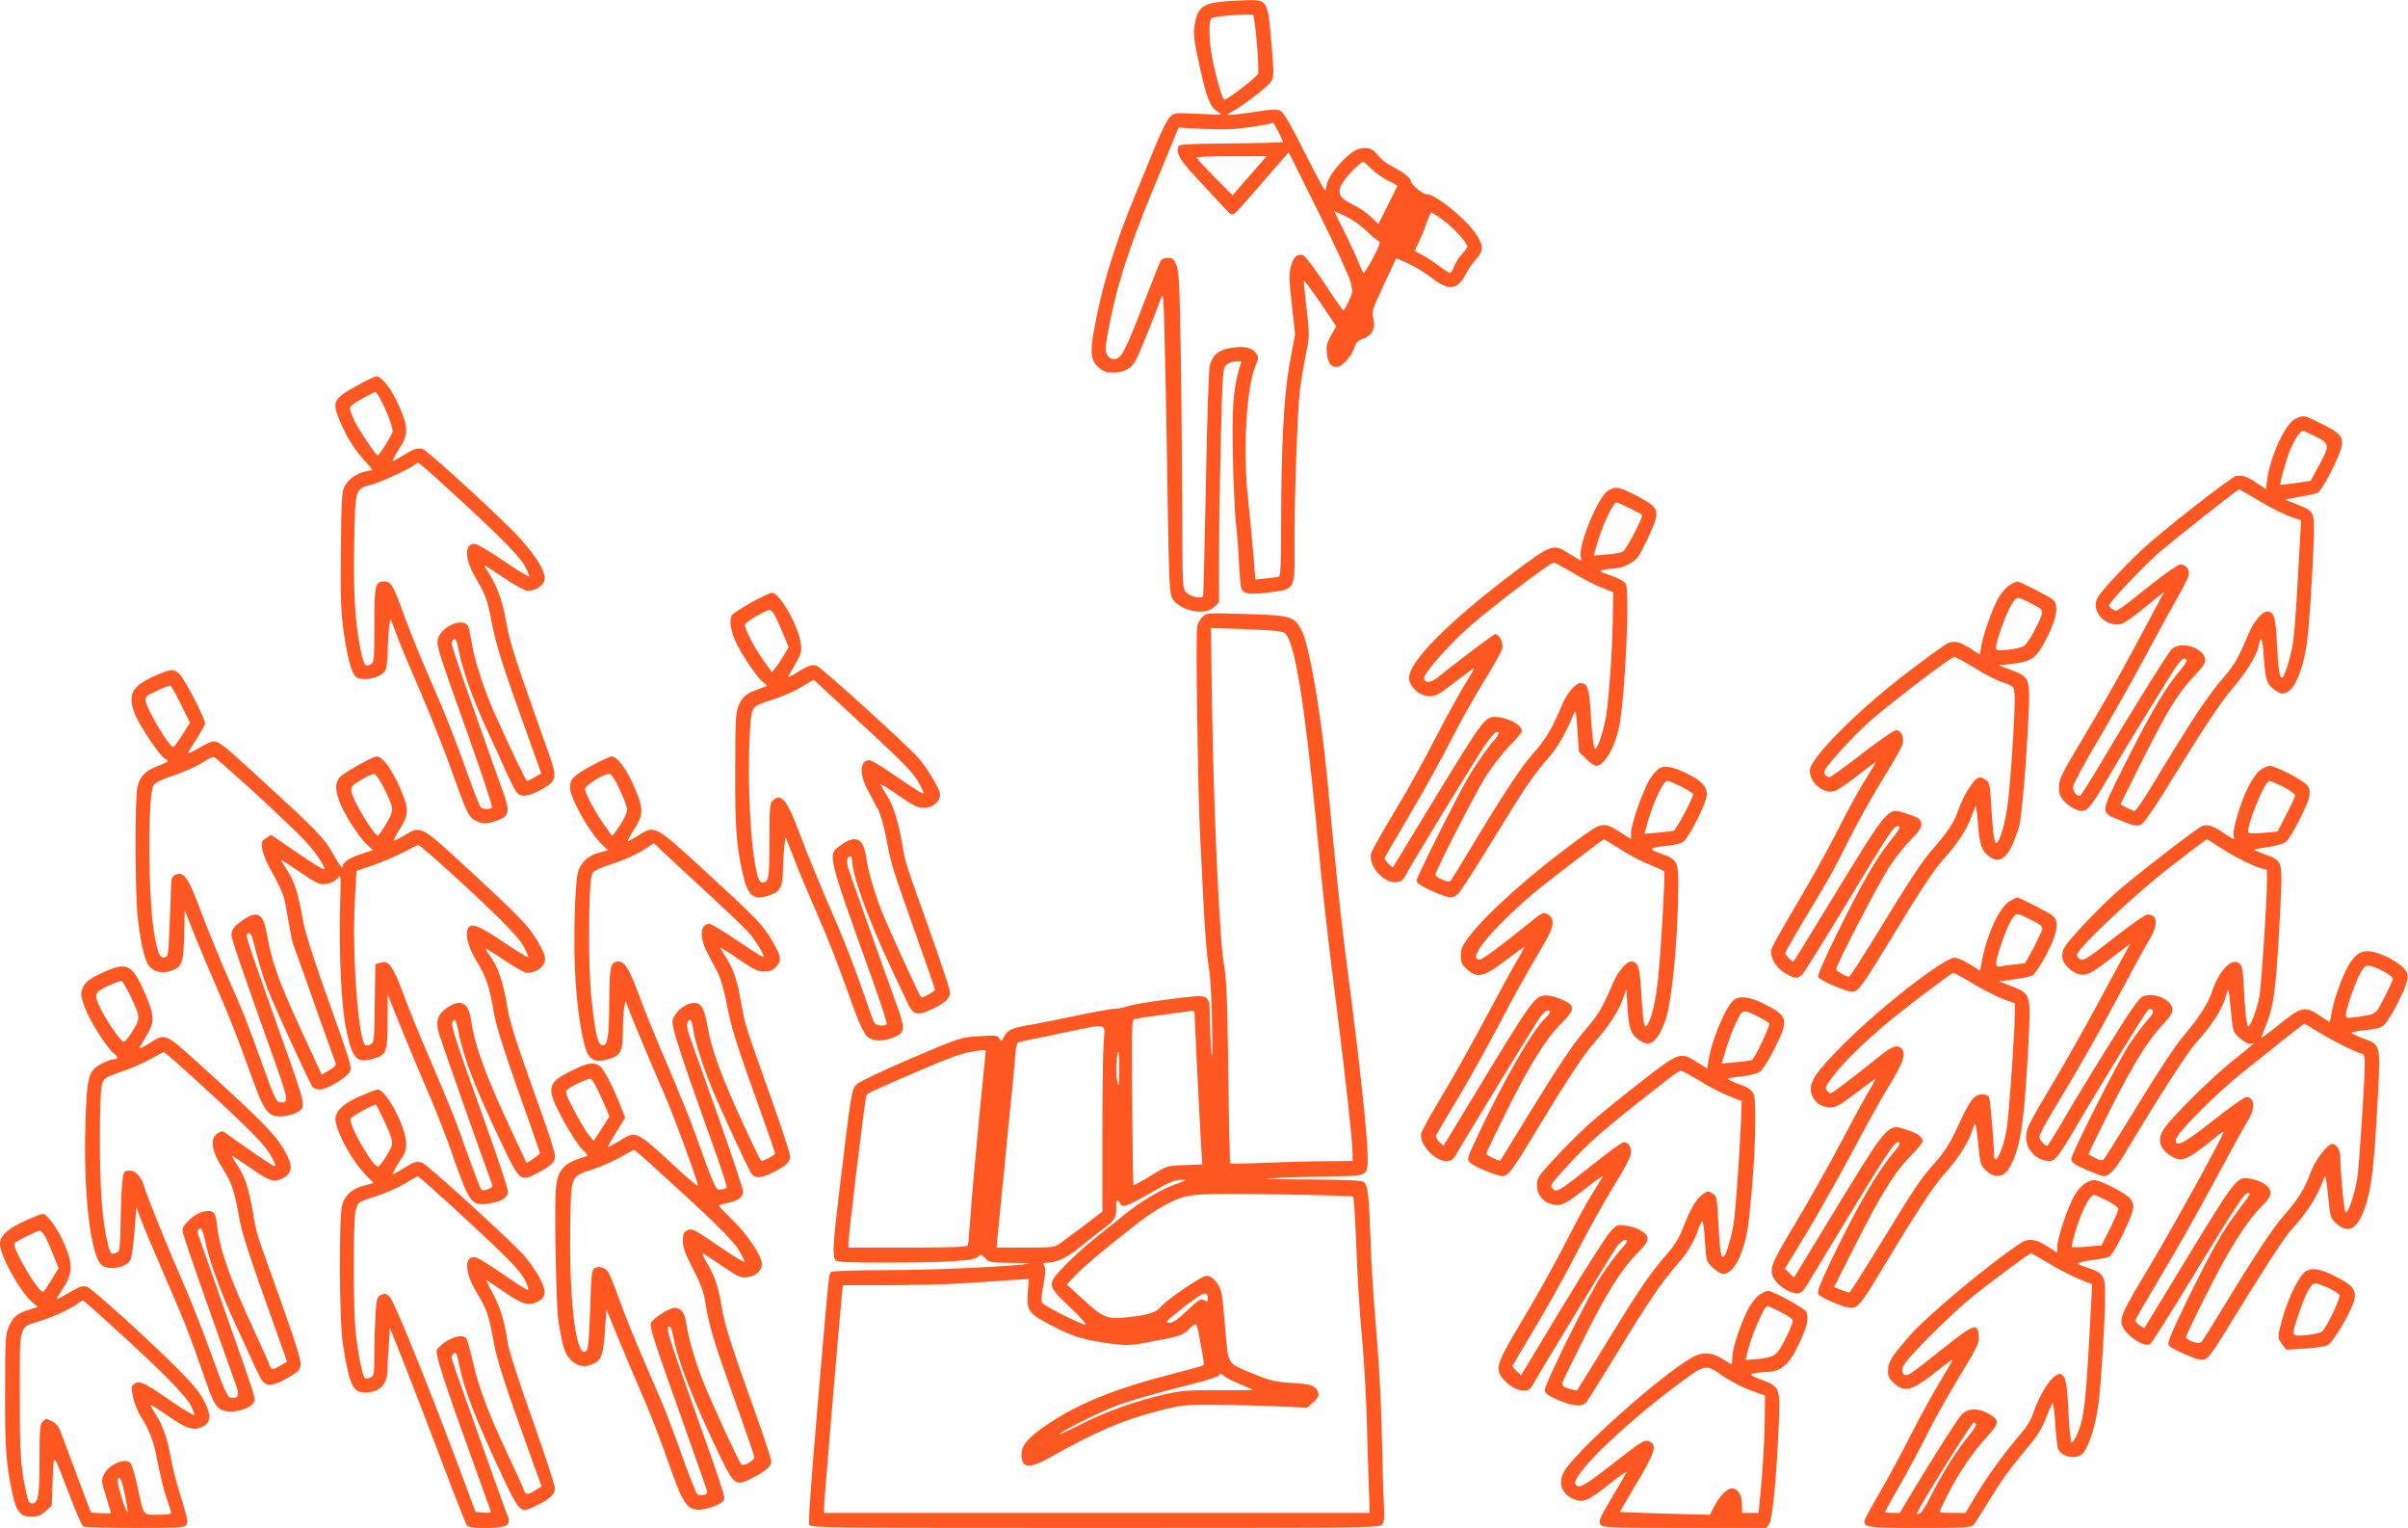 <?xml version="1.0" standalone="no"?>
<!DOCTYPE svg PUBLIC "-//W3C//DTD SVG 20010904//EN"
 "http://www.w3.org/TR/2001/REC-SVG-20010904/DTD/svg10.dtd">
<svg version="1.0" xmlns="http://www.w3.org/2000/svg"
 width="1280pt" height="812pt" viewBox="0 0 1280 812"
 preserveAspectRatio="xMidYMid meet">
<g transform="translate(0,812) scale(0.1,-0.1)"
fill="#ff5722" stroke="none">
<path d="M6485 8110 c-94 -11 -120 -34 -135 -124 -8 -43 -4 -77 27 -220 38
-174 57 -219 103 -244 22 -12 7 -13 -108 -7 -132 6 -132 6 -155 -19 -13 -14
-44 -76 -70 -138 -25 -62 -76 -185 -112 -273 -113 -273 -180 -494 -221 -727
-21 -114 -14 -157 27 -192 23 -20 42 -26 75 -26 60 0 100 22 123 69 21 39 107
254 132 326 13 36 15 11 21 -280 5 -176 11 -538 15 -805 7 -440 10 -488 26
-513 43 -65 174 -91 222 -42 l25 24 0 268 c0 147 5 428 10 623 9 346 10 355
31 373 12 9 34 17 50 17 l28 0 -14 -47 c-30 -106 -37 -210 -31 -471 3 -141 10
-293 15 -337 6 -44 13 -134 16 -200 4 -66 8 -130 11 -142 8 -39 35 -45 144
-32 145 18 143 13 141 231 -2 236 16 744 29 848 6 47 20 130 31 184 20 96 20
104 5 240 -9 78 -16 147 -16 154 0 7 39 -44 87 -114 l86 -128 -28 -49 c-22
-39 -26 -58 -22 -93 5 -52 21 -74 52 -74 28 0 79 55 95 104 8 26 19 38 46 46
47 16 68 58 54 108 -10 35 -6 46 56 179 l66 141 65 -29 c35 -16 91 -50 124
-76 90 -70 137 -65 181 21 11 23 36 58 55 80 41 45 40 72 -6 139 -54 79 -222
212 -259 205 -16 -3 -82 52 -82 69 0 16 -43 50 -97 77 -29 14 -63 40 -75 57
-30 40 -57 50 -104 38 -61 -18 -174 -149 -174 -204 0 -8 -3 -15 -7 -15 -5 0
-54 93 -111 206 -75 149 -110 208 -127 216 -18 8 -51 7 -129 -6 -58 -9 -117
-16 -132 -16 -28 0 -28 0 7 18 52 27 188 131 206 159 14 22 15 41 4 171 -22
267 -20 263 -138 261 -43 -1 -105 -5 -138 -9z m196 -221 c7 -80 10 -153 6
-162 -6 -16 -163 -137 -178 -137 -10 0 -33 74 -60 195 -22 100 -27 221 -9 239
10 10 211 25 222 16 3 -3 12 -71 19 -151z m114 -469 c14 -27 25 -52 25 -55 0
-2 -125 -6 -277 -7 -260 -3 -278 -4 -281 -21 -8 -41 14 -74 124 -190 63 -67
123 -132 134 -144 21 -24 29 -27 46 -15 5 4 72 78 147 165 l137 158 158 -318
c87 -175 164 -342 171 -372 13 -50 12 -56 -10 -102 -12 -27 -25 -49 -28 -49
-3 0 -49 65 -101 145 -53 80 -103 146 -114 149 -32 8 -51 -10 -64 -60 -11 -40
-10 -72 5 -204 l17 -156 -28 -152 c-32 -177 -45 -428 -46 -860 0 -209 -3 -274
-12 -276 -7 -3 -38 -7 -69 -10 l-56 -6 -12 148 c-7 81 -19 212 -28 292 -27
255 -7 588 43 702 15 34 15 39 1 61 -20 30 -65 40 -135 28 -64 -10 -99 -40
-112 -97 -5 -21 -14 -302 -20 -624 -6 -322 -13 -591 -15 -597 -6 -18 -65 -5
-90 19 -19 18 -20 32 -21 451 -1 238 -4 617 -8 842 -6 346 -9 416 -23 448 -13
30 -21 37 -43 37 -15 0 -32 -6 -38 -12 -5 -7 -44 -103 -86 -213 -103 -268
-124 -309 -158 -313 -19 -2 -31 3 -41 20 -13 20 -13 33 -1 103 43 244 108 453
244 780 50 121 101 244 113 274 l21 53 135 -7 c101 -5 164 -2 245 9 60 9 112
18 114 21 9 9 11 6 37 -45z m-81 -152 c-11 -13 -52 -60 -91 -104 l-71 -82 -96
97 c-53 53 -96 100 -96 104 0 4 84 7 187 7 l186 0 -19 -22z m576 -46 c21 -21
61 -48 89 -62 28 -13 50 -26 49 -29 -2 -3 -25 -50 -52 -104 l-49 -98 -39 38
c-21 21 -67 52 -101 68 -72 35 -83 62 -47 119 20 33 94 106 106 106 4 0 23
-17 44 -38z m-30 -326 c30 -29 61 -55 69 -57 11 -4 4 -24 -29 -87 -24 -45 -47
-82 -51 -82 -3 0 -14 21 -24 48 -10 26 -44 100 -76 164 l-58 117 57 -26 c31
-13 82 -48 112 -77z m418 49 c54 -41 122 -117 122 -136 0 -4 -13 -23 -30 -41
-16 -18 -35 -47 -41 -65 -6 -18 -15 -33 -21 -33 -6 0 -34 17 -62 39 -28 21
-67 46 -86 56 -19 10 -36 19 -38 20 -2 2 8 25 21 52 13 26 32 72 41 101 10 28
21 52 26 52 4 0 35 -20 68 -45z"/>
<path d="M1890 6066 c-117 -65 -125 -81 -87 -175 33 -83 83 -163 135 -219 23
-25 42 -47 42 -48 0 -2 -15 -6 -34 -9 -49 -10 -92 -39 -113 -77 -16 -29 -18
-67 -21 -334 -3 -230 0 -330 12 -420 19 -141 41 -232 63 -256 30 -34 139 -13
162 30 6 12 11 56 12 99 0 43 4 100 7 128 l7 49 34 -89 c18 -50 74 -182 123
-295 49 -113 118 -286 154 -385 100 -280 104 -287 146 -308 31 -15 43 -16 80
-7 92 25 102 46 69 141 -11 30 -78 220 -150 423 -72 203 -131 377 -131 387 0
9 6 19 13 22 10 4 17 -13 26 -61 18 -98 74 -257 148 -417 36 -77 83 -180 105
-230 22 -49 47 -98 56 -107 22 -26 59 -22 127 15 86 47 89 62 41 195 -180 506
-205 582 -225 697 -21 118 -51 197 -102 274 -13 19 -17 30 -9 25 8 -5 57 -37
109 -71 51 -35 104 -63 118 -63 38 0 80 27 87 56 12 47 -62 159 -188 283 -159
156 -434 405 -458 414 -26 9 -49 2 -106 -34 -25 -16 -49 -29 -54 -29 -4 0 10
28 32 62 52 80 52 115 0 233 -40 90 -91 155 -119 155 -9 0 -59 -24 -111 -54z
m170 -148 c19 -46 30 -85 26 -95 -12 -31 -70 -123 -78 -123 -10 0 -106 143
-129 193 -10 23 -19 49 -19 58 0 10 26 30 68 52 l67 36 16 -21 c9 -12 31 -57
49 -100z m288 -365 c293 -267 408 -382 439 -436 17 -31 29 -58 26 -61 -3 -3
-65 35 -137 84 -73 50 -142 90 -153 90 -55 0 -54 -78 2 -175 56 -96 67 -124
87 -235 23 -122 55 -224 177 -564 l88 -246 -34 -20 c-19 -11 -37 -20 -41 -20
-7 0 -95 184 -178 370 -51 117 -99 264 -114 350 -19 107 -20 111 -43 119 -44
17 -130 -36 -140 -87 -7 -34 4 -68 160 -505 74 -207 131 -382 128 -387 -9 -14
-51 -12 -62 3 -6 6 -43 104 -83 217 -40 113 -106 282 -147 375 -84 191 -139
325 -190 465 -42 117 -57 140 -88 140 -51 0 -55 -15 -55 -230 0 -192 -1 -200
-21 -211 -29 -15 -35 -6 -53 82 -29 140 -39 314 -33 572 6 285 3 277 96 303
55 16 207 86 226 105 5 5 13 9 18 9 5 0 61 -48 125 -107z"/>
<path d="M12203 5895 c-54 -23 -135 -198 -152 -326 l-6 -49 -51 34 c-48 33
-68 40 -106 37 -23 -1 -404 -299 -506 -396 -47 -44 -120 -119 -164 -167 -67
-75 -78 -93 -78 -124 0 -61 73 -116 134 -100 13 3 50 27 83 53 32 26 78 63
102 82 l45 36 -64 -120 c-137 -260 -248 -459 -369 -660 -113 -189 -126 -215
-126 -257 0 -38 5 -52 29 -77 15 -16 41 -35 57 -41 56 -24 71 -10 160 142 74
127 206 344 354 581 44 71 66 90 79 69 3 -4 -13 -28 -34 -53 -78 -92 -154
-220 -283 -476 -151 -303 -149 -276 -23 -328 52 -22 74 -26 94 -19 19 7 71 84
212 314 125 203 214 336 266 398 85 99 140 187 150 240 12 62 21 41 28 -64 8
-121 15 -141 61 -173 30 -20 36 -21 62 -9 51 24 97 154 112 318 14 150 31 451
31 550 0 90 -5 97 -92 130 -32 12 -58 23 -58 25 0 2 33 8 73 15 39 6 82 15 94
20 29 12 133 219 133 265 0 41 -24 62 -126 111 -81 39 -78 38 -121 19z m107
-95 c74 -37 75 -47 16 -155 l-43 -80 -79 -12 c-43 -6 -80 -10 -82 -9 -5 6 27
123 49 179 22 56 55 107 70 107 5 0 36 -14 69 -30z m-299 -343 c57 -34 130
-71 162 -82 l59 -20 -7 -120 c-15 -283 -26 -455 -35 -522 -9 -65 -41 -177 -55
-191 -16 -16 -24 28 -31 163 -7 156 -15 185 -55 185 -23 0 -70 -55 -93 -110
-54 -129 -77 -171 -127 -229 -101 -119 -159 -205 -403 -608 -38 -62 -74 -113
-80 -113 -6 1 -25 9 -43 18 l-32 17 102 205 c149 297 202 385 293 480 29 30
53 62 55 70 14 70 -126 123 -179 68 -25 -27 -254 -397 -385 -620 -51 -87 -97
-158 -102 -158 -19 0 -35 23 -35 49 0 14 56 118 129 241 70 118 183 319 251
445 68 127 147 271 175 320 29 50 55 102 59 117 7 31 -14 58 -45 58 -11 0 -72
-42 -137 -93 -217 -172 -199 -159 -221 -145 -12 7 -21 16 -21 20 0 16 197 223
273 287 102 86 410 329 418 330 3 1 52 -27 110 -62z"/>
<path d="M8547 5512 c-52 -32 -160 -293 -144 -351 3 -12 3 -21 1 -21 -2 0 -28
16 -58 35 -90 58 -96 56 -308 -104 -338 -255 -548 -467 -548 -553 0 -47 57
-98 108 -98 35 0 53 10 137 76 54 41 99 74 100 72 2 -2 -22 -43 -53 -93 -30
-49 -99 -175 -153 -280 -53 -104 -149 -278 -214 -385 -65 -107 -122 -208 -126
-224 -18 -64 63 -159 131 -154 30 3 38 9 57 46 31 59 356 591 415 680 27 39
55 72 63 72 22 0 20 -4 -36 -72 -28 -35 -78 -108 -111 -163 -56 -94 -278 -536
-278 -554 0 -15 30 -34 98 -63 78 -33 93 -34 121 -10 11 9 98 143 192 297 169
277 200 323 300 440 44 52 87 129 126 225 9 20 12 2 18 -90 l8 -115 37 -37
c21 -21 45 -38 55 -38 45 0 106 111 126 230 30 186 52 698 31 737 -8 14 -36
29 -79 44 -59 20 -65 24 -43 30 14 4 41 7 60 8 44 1 107 32 128 63 24 34 79
152 91 193 16 59 2 77 -97 129 -99 51 -114 53 -155 28z m116 -93 c34 -17 64
-33 66 -35 8 -7 -84 -186 -102 -195 -10 -6 -49 -13 -87 -16 l-69 -6 25 84 c27
88 80 199 96 199 5 0 37 -14 71 -31z m-309 -339 c45 -28 113 -63 151 -79 l70
-28 -2 -149 c-3 -160 -18 -385 -34 -499 -10 -72 -46 -185 -59 -185 -9 0 -17
64 -26 208 -7 117 -17 142 -54 142 -24 0 -71 -55 -94 -110 -52 -126 -90 -191
-157 -265 -66 -74 -163 -222 -354 -540 -43 -71 -81 -133 -85 -138 -8 -10 -80
20 -80 34 0 20 207 425 265 518 31 51 89 125 126 164 38 38 69 75 69 82 0 33
-80 75 -143 75 -55 0 -66 -15 -367 -510 -95 -157 -174 -287 -175 -288 -5 -5
-45 37 -45 46 0 5 59 107 131 228 71 120 169 296 216 389 47 94 128 238 179
321 51 82 96 162 99 177 8 29 -16 77 -36 77 -9 0 -145 -102 -310 -232 -37 -30
-69 -30 -69 1 0 23 122 163 222 254 98 91 447 357 466 357 7 0 50 -23 96 -50z"/>
<path d="M10683 5011 c-17 -11 -44 -41 -59 -66 -32 -55 -83 -200 -93 -261 l-6
-43 -55 35 c-57 36 -87 41 -123 22 -12 -6 -103 -72 -202 -147 -268 -203 -525
-461 -525 -527 0 -63 71 -123 128 -109 15 4 60 32 100 63 133 103 126 99 114
75 -6 -11 -33 -55 -60 -99 -27 -43 -88 -155 -135 -249 -47 -93 -144 -268 -215
-387 -71 -120 -133 -229 -136 -243 -9 -37 20 -92 63 -120 57 -37 78 -39 102
-13 11 13 106 164 210 336 255 422 274 452 299 452 17 0 10 -13 -40 -76 -81
-102 -147 -217 -280 -485 -69 -139 -109 -231 -105 -241 7 -18 147 -78 181 -78
31 0 51 27 190 255 181 299 244 394 303 458 68 76 117 151 139 215 10 29 21
54 24 57 3 3 8 -38 12 -91 9 -112 18 -141 54 -171 54 -44 97 -21 135 72 13 33
27 72 31 87 12 54 36 317 46 532 13 258 15 255 -91 296 l-64 24 68 8 c113 13
135 30 196 157 46 95 54 157 24 184 -19 16 -176 97 -190 97 -4 0 -22 -9 -40
-19z m135 -109 c50 -26 50 -27 -4 -134 -19 -37 -44 -74 -57 -82 -12 -7 -50
-16 -84 -19 -57 -5 -63 -3 -63 13 0 33 57 189 84 230 29 44 25 44 124 -8z
m-341 -320 c83 -51 131 -76 191 -96 34 -12 37 -16 41 -57 4 -56 -16 -396 -34
-559 -13 -117 -45 -230 -65 -230 -10 0 -17 61 -26 208 -6 106 -8 114 -31 129
-18 12 -30 14 -42 7 -27 -17 -78 -100 -99 -163 -23 -68 -59 -124 -134 -208
-60 -68 -127 -170 -307 -465 -73 -120 -137 -218 -142 -218 -17 0 -69 30 -69
39 0 22 225 455 280 540 34 52 86 118 117 148 38 38 56 62 56 80 0 30 -11 37
-81 60 -99 32 -89 44 -392 -452 -111 -182 -203 -332 -206 -334 -6 -6 -44 31
-44 43 0 6 43 83 96 171 139 230 157 262 246 440 44 88 123 228 175 313 52 84
99 166 104 181 13 38 -4 81 -31 81 -12 0 -93 -56 -182 -125 -88 -69 -166 -125
-173 -125 -7 0 -18 6 -24 14 -8 10 -5 21 16 48 68 85 158 179 237 248 108 93
417 329 433 329 6 1 47 -21 90 -47z"/>
<path d="M3995 4919 c-49 -27 -96 -58 -103 -67 -19 -24 -8 -90 24 -154 41 -81
122 -196 147 -209 21 -12 20 -13 -23 -28 -72 -26 -91 -40 -112 -87 -18 -41
-19 -69 -20 -347 -1 -299 6 -396 38 -541 27 -124 55 -151 135 -127 63 19 79
43 80 125 1 39 4 98 8 130 l6 60 49 -125 c26 -68 81 -198 121 -289 66 -152 95
-225 201 -520 23 -62 48 -114 62 -127 31 -29 90 -30 150 -3 53 24 54 43 8 171
-48 131 -241 676 -256 722 -12 39 -8 67 10 67 5 0 10 -10 10 -22 0 -79 83
-308 206 -571 42 -89 83 -177 92 -195 25 -55 52 -60 122 -27 75 36 100 59 100
91 0 14 -48 159 -106 322 -139 391 -131 364 -149 471 -22 125 -48 206 -85 261
-16 25 -30 48 -30 52 0 4 44 -23 97 -60 83 -57 103 -66 138 -65 49 2 90 42 81
79 -9 36 -75 142 -115 187 -68 75 -511 477 -537 487 -28 11 -40 7 -116 -39
-21 -13 -38 -21 -38 -18 0 3 16 33 36 66 31 52 36 68 32 104 -12 98 -113 278
-156 277 -9 -1 -57 -23 -107 -51z m119 -61 c8 -13 29 -58 46 -100 l32 -77 -25
-43 c-14 -24 -34 -54 -45 -67 l-19 -24 -46 65 c-48 67 -97 162 -97 188 0 13
107 77 132 79 4 1 14 -9 22 -21z m476 -595 c217 -200 271 -256 299 -311 12
-23 21 -44 21 -47 0 -9 -33 11 -155 95 -63 44 -123 80 -133 80 -51 0 -56 -71
-11 -156 17 -32 42 -80 56 -105 14 -26 33 -94 44 -155 25 -135 34 -163 158
-512 56 -156 101 -287 101 -291 0 -10 -68 -47 -74 -41 -10 11 -171 362 -207
452 -43 108 -74 217 -85 293 -13 99 -56 121 -132 65 -75 -54 -82 -26 172 -735
41 -115 72 -213 70 -217 -10 -16 -62 -8 -69 10 -4 9 -36 100 -71 200 -36 101
-88 236 -116 300 -112 260 -167 393 -213 517 -62 166 -95 204 -139 159 -14
-13 -16 -47 -16 -213 0 -202 -3 -221 -40 -221 -49 0 -85 489 -62 828 8 110 7
109 125 146 45 14 111 43 147 65 l65 39 40 -37 c22 -21 123 -114 225 -208z"/>
<path d="M6392 4842 c-12 -12 -25 -34 -28 -49 -9 -35 3 -881 16 -1128 5 -104
14 -283 20 -396 6 -113 17 -239 24 -280 9 -44 17 -169 19 -309 3 -141 2 -205
-3 -160 -4 41 -8 120 -9 176 -2 149 11 142 -212 114 -101 -12 -202 -29 -224
-37 -22 -8 -52 -14 -66 -14 -15 1 -103 -15 -195 -34 -93 -20 -198 -41 -234
-47 -115 -19 -144 -30 -161 -64 -14 -30 -16 -31 -27 -13 -11 17 -21 18 -109
12 -97 -6 -100 -7 -358 -117 -143 -61 -272 -122 -288 -136 -31 -28 -30 -23
-97 -583 -33 -271 -36 -337 -18 -355 9 -9 78 -12 247 -12 339 0 486 9 508 30
17 16 19 16 40 -6 20 -22 30 -24 130 -25 59 0 104 -2 98 -4 -33 -13 -499 -35
-743 -35 -158 0 -293 -4 -301 -9 -16 -10 -11 36 -75 -711 -34 -393 -50 -621
-44 -633 8 -16 91 -17 1518 -17 1373 0 1510 1 1525 16 13 13 15 33 11 113 -3
53 -8 222 -11 376 -3 164 -16 392 -30 550 -13 149 -26 353 -29 455 -8 240 -15
308 -33 326 -12 11 -66 14 -301 16 -251 1 -270 2 -147 9 77 3 206 7 287 8 178
1 178 1 178 104 0 102 -44 511 -100 937 -16 124 -36 286 -44 360 -14 127 -21
197 -46 450 -5 58 -17 177 -25 265 -36 365 -97 715 -138 789 -39 71 -58 76
-295 83 -204 6 -209 6 -230 -15z m440 -89 c50 -45 103 -369 163 -994 43 -451
51 -524 109 -984 49 -386 86 -727 86 -787 l0 -38 -132 -1 c-73 0 -218 -4 -323
-8 -104 -5 -192 -6 -195 -4 -3 3 -8 224 -11 491 -5 388 -10 503 -23 567 -22
110 -55 814 -63 1354 l-6 434 189 -7 c153 -6 192 -10 206 -23z m-482 -2019 c0
-28 29 -616 35 -711 l6 -91 -94 -4 c-93 -3 -94 -3 -181 -57 -48 -29 -89 -52
-91 -49 -2 2 -5 200 -7 441 -3 431 -3 438 17 443 11 2 83 13 160 23 77 10 143
19 148 20 4 0 7 -6 7 -15z m-483 -146 c-4 -46 -7 -268 -7 -495 l0 -412 -96
-73 c-54 -40 -111 -83 -128 -95 -28 -22 -40 -23 -185 -23 l-154 0 6 63 c11
113 37 378 62 627 14 135 28 280 31 323 6 68 9 78 28 81 12 2 107 22 211 44
263 55 239 59 232 -40z m-627 -53 c0 -3 -16 -162 -35 -353 -18 -191 -39 -419
-45 -507 -6 -88 -13 -166 -15 -172 -3 -10 -76 -13 -320 -13 l-315 0 0 25 c0
41 87 759 95 782 4 13 14 18 300 141 176 75 233 94 318 101 9 0 17 -1 17 -4z
m709 -102 c-1 -89 -2 -94 -11 -54 -9 40 -3 151 8 151 2 0 4 -44 3 -97z m298
-607 c-74 -26 -190 -95 -265 -157 -26 -21 -92 -75 -147 -118 -55 -43 -133
-113 -172 -154 -100 -103 -100 -106 25 -224 54 -51 90 -93 81 -93 -18 0 -208
94 -226 113 -10 10 -9 30 3 97 12 63 13 89 5 102 -10 16 -7 18 21 18 48 1 108
31 181 92 35 29 90 72 121 95 57 44 62 54 59 131 -1 17 14 15 21 -3 10 -26 38
-16 161 55 95 55 128 70 160 70 39 0 38 -1 -28 -24z m946 -65 c4 -4 11 -126
17 -272 5 -145 18 -356 29 -469 11 -113 22 -306 26 -430 3 -124 8 -289 11
-367 l5 -143 -1450 0 -1451 0 0 27 c0 30 86 1045 95 1131 l6 52 252 0 c139 1
311 5 382 10 72 5 180 12 242 16 l112 7 -6 -74 c-7 -96 5 -111 136 -178 109
-56 167 -73 311 -92 90 -11 103 -10 235 16 130 25 143 29 176 62 43 41 38 48
64 -95 10 -51 16 -95 13 -97 -2 -3 -76 -23 -164 -46 -298 -76 -496 -155 -659
-264 -107 -71 -145 -114 -145 -163 0 -77 39 -81 159 -13 236 133 379 194 571
244 122 31 130 32 325 31 110 -1 259 -5 331 -9 l131 -6 31 26 c37 31 40 54 11
81 -17 15 -43 20 -123 25 -86 5 -115 12 -196 45 -150 61 -140 46 -156 231 -7
87 -16 175 -20 196 -8 49 -48 97 -81 97 -24 0 -212 -127 -243 -165 -25 -30
-65 -43 -163 -54 -123 -14 -139 -8 -252 96 l-85 77 57 59 c53 53 136 122 331
275 37 28 97 68 133 87 121 63 128 64 584 58 226 -3 413 -9 418 -12z m-773
-544 c0 -15 -3 -16 -20 -7 -18 10 -29 3 -89 -54 -43 -42 -76 -66 -91 -66 -20
0 -21 2 -9 17 8 9 55 47 104 84 89 66 104 70 105 26z m89 -411 c9 -8 45 -26
81 -41 36 -15 67 -29 69 -31 2 -2 -79 -3 -180 -2 -156 1 -198 -2 -279 -20
-163 -37 -315 -91 -458 -163 -75 -38 -126 -60 -112 -50 31 25 206 112 290 145
75 29 217 71 415 120 77 20 141 40 143 46 5 14 12 13 31 -4z"/>
<path d="M825 4529 c-124 -55 -148 -99 -109 -201 24 -62 131 -222 160 -239 25
-15 25 -15 -37 -40 -69 -26 -96 -55 -109 -115 -13 -54 -12 -534 0 -669 12
-125 36 -240 57 -271 22 -35 67 -49 112 -36 69 21 76 37 80 190 l3 135 57
-144 c32 -79 91 -218 131 -309 40 -91 106 -259 147 -375 86 -243 103 -269 176
-268 24 1 58 8 74 16 64 33 67 16 -69 400 -205 577 -195 546 -178 557 12 7 19
-10 41 -98 15 -59 41 -145 59 -192 38 -97 226 -508 242 -527 6 -7 23 -13 39
-13 37 0 148 67 160 97 9 25 7 34 -146 463 -48 135 -93 279 -101 320 -29 167
-49 229 -94 295 -17 25 -28 45 -25 45 3 0 49 -30 102 -66 89 -61 100 -66 137
-61 26 4 48 14 60 29 18 23 19 21 14 -142 -7 -252 6 -536 32 -660 31 -152 55
-180 133 -159 82 21 87 32 87 198 l1 146 68 -170 c38 -93 100 -242 138 -330
39 -88 91 -221 118 -295 112 -320 117 -327 206 -317 71 9 109 31 109 65 0 15
-50 167 -111 337 -163 456 -192 543 -185 560 11 30 22 14 34 -52 26 -137 89
-298 236 -605 89 -187 93 -190 190 -138 70 38 86 54 86 88 0 14 -27 100 -59
191 -149 417 -179 511 -191 581 -24 151 -53 238 -102 299 -10 13 -17 26 -14
28 2 2 47 -26 100 -62 53 -36 106 -65 117 -65 44 0 87 27 94 59 6 26 -1 45
-36 107 -47 82 -101 137 -416 427 -206 189 -209 190 -295 136 -28 -16 -52 -28
-55 -26 -2 3 10 26 27 53 49 77 53 106 26 178 -47 125 -108 216 -144 216 -19
0 -156 -76 -190 -105 -34 -29 -33 -79 2 -158 30 -67 100 -172 139 -208 l29
-27 -63 -21 c-67 -22 -99 -45 -99 -70 0 -9 -22 21 -47 67 -52 91 -82 122 -393
407 -193 177 -215 195 -245 195 -11 0 -46 -16 -77 -35 -32 -19 -58 -31 -58
-27 0 4 21 38 45 76 25 38 45 75 45 82 0 26 -111 240 -136 262 -32 29 -45 28
-129 -9z m137 -153 l48 -97 -41 -64 c-22 -36 -44 -65 -48 -65 -21 0 -133 186
-146 241 -6 25 -2 29 57 57 35 17 67 29 73 28 5 -1 31 -46 57 -100z m391 -468
c112 -103 233 -218 268 -256 65 -71 118 -152 99 -152 -6 0 -72 41 -145 92
l-134 91 -27 -17 c-24 -16 -26 -22 -20 -59 4 -23 21 -66 38 -97 51 -90 75
-143 82 -180 4 -19 14 -73 22 -120 8 -47 18 -96 23 -110 5 -14 23 -63 40 -110
58 -166 179 -505 185 -520 4 -10 -7 -22 -34 -38 l-40 -23 -29 63 c-16 35 -56
122 -89 193 -109 237 -149 349 -172 485 -20 115 -49 134 -125 83 -49 -33 -64
-52 -65 -80 0 -21 43 -148 212 -622 95 -265 97 -275 43 -269 -16 3 -33 39 -91
203 -39 110 -89 243 -111 295 -23 52 -70 163 -106 245 -35 83 -88 213 -116
290 -59 159 -85 195 -126 177 -22 -10 -25 -18 -26 -69 -1 -32 -4 -128 -8 -213
-6 -149 -7 -155 -28 -158 -23 -3 -33 18 -52 118 -34 175 -37 746 -5 796 8 14
39 30 79 43 77 25 158 61 200 90 17 11 35 19 42 18 6 -1 103 -86 216 -189z
m689 22 c54 -110 54 -115 11 -187 -20 -35 -40 -63 -44 -63 -22 0 -136 190
-141 234 -3 26 3 33 52 62 30 19 62 32 70 31 8 -1 32 -36 52 -77z m336 -432
c259 -236 377 -354 406 -408 15 -28 26 -54 23 -57 -3 -2 -62 34 -132 81 -133
91 -177 106 -190 66 -12 -37 6 -97 51 -172 49 -81 65 -131 88 -263 13 -82 65
-240 200 -618 25 -71 46 -131 46 -135 0 -4 -16 -17 -35 -30 l-36 -23 -55 118
c-156 329 -221 503 -239 638 -14 96 -54 119 -126 71 -55 -37 -66 -75 -44 -144
15 -49 261 -747 280 -794 5 -13 0 -20 -21 -28 -15 -6 -31 -7 -35 -3 -5 5 -38
90 -73 188 -69 196 -94 257 -213 535 -44 102 -102 244 -128 315 -55 150 -80
184 -122 169 l-28 -9 -3 -207 c-2 -199 -3 -208 -23 -219 -12 -6 -25 -7 -29 -2
-37 40 -69 492 -54 762 l9 163 85 29 c47 16 119 46 160 68 41 22 79 40 84 40
4 1 74 -59 154 -131z"/>
<path d="M3143 4050 c-95 -52 -113 -70 -113 -115 0 -57 107 -246 174 -307 l29
-27 -47 -12 c-58 -14 -101 -54 -114 -105 -18 -67 -25 -416 -12 -589 12 -175
42 -343 67 -381 20 -31 50 -38 102 -24 69 18 81 39 82 144 0 50 3 108 7 130
l7 39 14 -39 c16 -44 123 -301 199 -474 48 -111 172 -451 172 -472 0 -5 -51
37 -112 94 -224 206 -215 201 -308 143 -30 -18 -56 -32 -58 -30 -2 1 18 37 44
79 l47 76 -18 47 c-41 107 -94 211 -116 227 -34 23 -59 20 -140 -19 -145 -69
-150 -93 -54 -270 36 -66 81 -135 100 -153 30 -28 33 -33 18 -38 -117 -35
-148 -68 -158 -170 -9 -84 1 -632 13 -704 24 -145 34 -174 67 -207 37 -37 77
-43 124 -18 39 19 49 52 57 179 l7 108 67 -163 c37 -90 97 -231 133 -314 36
-82 95 -235 131 -340 76 -216 97 -248 163 -248 21 0 60 10 86 21 37 17 47 26
47 45 0 13 -50 163 -111 333 -184 515 -199 561 -185 573 10 8 15 -5 26 -57 25
-131 108 -342 249 -634 73 -151 83 -158 169 -113 75 39 102 63 102 88 0 12
-39 130 -86 262 -130 362 -162 464 -178 561 -17 104 -35 157 -77 230 -17 30
-28 54 -25 54 2 0 49 -30 102 -66 90 -61 101 -66 138 -61 44 6 76 35 76 69 0
41 -74 154 -152 230 -43 42 -78 79 -78 81 0 3 17 8 37 12 62 11 93 32 93 62 0
14 -61 197 -135 407 -75 209 -143 402 -152 427 -16 45 -13 79 6 79 5 0 12 -21
15 -47 12 -80 65 -240 126 -377 63 -142 158 -347 178 -383 20 -37 53 -38 120
-4 73 37 92 55 92 87 0 13 -47 156 -104 317 -139 389 -134 376 -156 496 -22
124 -40 178 -80 241 -17 26 -30 49 -30 53 0 3 44 -24 97 -61 82 -56 104 -66
137 -65 30 0 46 7 64 28 28 34 25 51 -24 136 -50 85 -76 112 -352 366 -275
252 -270 249 -359 193 -26 -16 -50 -30 -55 -30 -4 0 10 28 32 62 52 79 52 110
0 230 -40 92 -90 158 -119 158 -9 0 -58 -23 -108 -50z m139 -100 c15 -30 34
-74 42 -96 13 -39 12 -45 -6 -82 -12 -22 -31 -53 -43 -68 l-21 -27 -38 53
c-51 72 -106 173 -106 196 0 21 103 85 130 81 8 -1 27 -27 42 -57z m463 -562
c99 -91 201 -188 227 -215 43 -47 94 -130 85 -139 -2 -2 -63 37 -136 86 -73
50 -140 90 -150 90 -50 0 -55 -71 -10 -156 17 -32 42 -79 55 -104 14 -26 35
-100 49 -175 24 -125 44 -188 191 -598 35 -99 64 -182 64 -186 0 -11 -68 -46
-75 -39 -4 3 -31 59 -62 125 -143 306 -200 457 -222 588 -20 113 -38 135 -96
121 -38 -10 -84 -55 -90 -89 -6 -33 39 -172 218 -672 42 -115 73 -213 69 -217
-4 -4 -18 -9 -32 -10 -26 -3 -26 -4 -139 309 -22 62 -87 222 -144 355 -58 134
-126 302 -152 373 -48 132 -74 175 -106 175 -43 0 -49 -23 -50 -188 -1 -207
-8 -257 -34 -257 -27 0 -41 57 -61 245 -19 172 -16 630 4 667 8 15 37 30 94
48 83 27 149 57 203 94 l30 21 45 -43 c25 -24 126 -118 225 -209z m-548 -1102
l43 -99 -42 -65 -42 -65 -26 31 c-14 17 -49 75 -78 130 -46 88 -50 101 -36
112 25 21 108 59 124 57 8 -1 33 -45 57 -101z m268 -358 c315 -285 428 -395
462 -451 19 -32 33 -61 30 -64 -3 -3 -67 37 -141 88 -125 85 -137 92 -161 81
-21 -10 -25 -18 -25 -57 0 -36 12 -68 54 -148 40 -77 56 -121 65 -177 22 -133
42 -200 152 -508 60 -167 109 -310 109 -317 0 -17 -59 -50 -69 -38 -16 19
-163 337 -205 445 -42 106 -76 223 -91 320 -7 44 -28 68 -59 68 -26 0 -112
-54 -125 -79 -10 -19 7 -74 175 -545 68 -191 124 -352 124 -356 0 -16 -42 -22
-55 -9 -7 8 -43 100 -80 204 -37 105 -86 235 -110 290 -24 55 -73 169 -109
253 -36 84 -87 210 -112 280 -25 70 -52 137 -59 149 -18 27 -49 37 -73 24 -17
-9 -19 -28 -25 -216 -4 -135 -10 -212 -18 -221 -53 -64 -94 241 -88 649 5 287
-1 272 118 312 42 14 108 43 146 64 39 22 72 40 75 40 3 1 46 -36 95 -81z"/>
<path d="M8823 4038 c-13 -6 -36 -32 -52 -57 -36 -57 -101 -241 -101 -287 l0
-34 -52 34 c-97 61 -99 61 -243 -45 -242 -178 -466 -377 -564 -504 -38 -50
-46 -67 -46 -103 0 -37 5 -48 33 -73 55 -49 88 -42 201 44 53 39 99 73 103 75
4 2 -10 -26 -32 -62 -22 -36 -99 -177 -172 -314 -72 -136 -177 -324 -234 -417
-56 -94 -105 -182 -109 -196 -14 -56 69 -149 133 -149 26 0 36 6 50 31 32 58
411 679 442 724 17 25 37 45 45 45 22 0 18 -14 -11 -41 -68 -63 -226 -339
-365 -637 -52 -111 -52 -113 -33 -132 22 -21 141 -70 171 -70 29 0 51 28 162
213 177 293 269 432 327 498 73 81 128 166 151 232 l18 52 6 -98 c8 -116 18
-144 63 -175 57 -39 93 -13 136 98 35 89 68 413 71 708 2 144 -4 155 -96 187
-66 22 -58 31 35 40 36 4 75 13 86 20 30 19 126 209 127 251 1 44 -29 76 -108
114 -72 35 -112 43 -142 28z m115 -99 c34 -17 62 -35 62 -40 0 -19 -91 -190
-103 -194 -7 -2 -44 -6 -84 -10 l-72 -6 18 63 c35 120 82 218 105 218 7 0 41
-14 74 -31z m-324 -333 c48 -30 118 -67 157 -82 38 -15 72 -31 75 -35 6 -11
-14 -384 -31 -557 -14 -140 -38 -238 -64 -265 -12 -12 -19 38 -27 183 -7 130
-17 160 -55 160 -23 0 -70 -55 -93 -110 -54 -128 -79 -171 -134 -235 -77 -87
-151 -198 -327 -485 -76 -124 -139 -226 -140 -228 -4 -5 -75 29 -75 37 0 4 49
106 109 227 124 248 207 381 285 460 57 56 71 81 58 101 -13 20 -95 53 -133
53 -60 0 -72 -16 -399 -557 l-147 -242 -22 20 c-13 12 -20 28 -17 36 4 8 53
92 110 187 57 94 153 266 214 382 102 194 135 253 251 451 52 87 57 130 20
152 -26 15 -29 13 -95 -40 -165 -133 -255 -199 -269 -199 -69 0 54 152 285
352 53 45 369 288 376 288 1 0 41 -24 88 -54z"/>
<path d="M12009 4023 c-18 -16 -47 -59 -65 -99 -39 -84 -78 -218 -71 -245 7
-25 3 -24 -48 11 -60 41 -90 51 -119 40 -25 -9 -284 -208 -432 -331 -82 -68
-261 -254 -295 -306 -32 -48 -18 -97 37 -134 49 -32 84 -25 160 34 38 29 87
66 108 82 l40 30 -36 -65 c-20 -36 -86 -159 -148 -274 -62 -115 -170 -307
-241 -425 -115 -193 -129 -221 -129 -262 0 -70 57 -129 124 -129 31 0 49 23
161 215 110 188 343 565 361 585 10 11 17 11 25 3 9 -9 1 -24 -30 -59 -23 -27
-64 -82 -92 -123 -62 -95 -309 -582 -309 -611 0 -16 17 -28 76 -55 42 -19 86
-35 98 -35 30 0 63 38 126 145 148 249 316 510 358 557 95 105 149 191 166
262 4 15 9 27 11 25 2 -2 8 -53 14 -114 10 -110 11 -110 48 -143 23 -20 45
-31 55 -28 10 2 18 3 18 1 0 -1 -53 -46 -119 -98 -119 -97 -328 -305 -362
-362 -32 -51 -19 -99 37 -136 60 -39 86 -29 243 99 23 19 41 31 41 27 0 -18
-268 -504 -388 -705 -143 -238 -162 -276 -154 -316 10 -52 118 -128 151 -107
9 6 100 149 203 319 239 393 298 484 315 484 7 0 13 -2 13 -5 0 -3 -28 -42
-63 -88 -82 -107 -144 -217 -274 -483 -80 -165 -103 -221 -96 -233 6 -9 47
-31 92 -50 67 -28 86 -32 105 -23 13 6 51 55 86 114 217 354 325 521 363 564
99 111 142 179 183 289 5 13 12 -24 19 -99 12 -115 13 -121 44 -148 75 -67
129 -19 171 150 21 86 34 222 51 546 13 255 13 255 -84 289 -31 12 -57 24 -57
28 0 4 30 10 68 14 37 3 78 11 92 18 14 7 42 45 67 92 58 109 77 159 69 190
-8 32 -71 78 -143 105 -79 29 -120 17 -163 -50 -35 -54 -87 -199 -97 -267 -3
-24 -8 -43 -10 -43 -2 0 -24 13 -47 29 -84 58 -101 54 -234 -54 -45 -36 -82
-63 -82 -60 0 3 11 32 24 63 44 111 55 193 77 620 13 261 15 256 -81 291 -34
13 -60 24 -58 26 2 2 37 8 78 14 41 7 83 19 92 28 29 27 115 194 123 239 5 31
2 45 -12 62 -23 27 -168 102 -198 102 -13 0 -38 -12 -56 -27z m129 -85 c34
-18 62 -38 62 -45 0 -7 -21 -52 -47 -102 l-46 -90 -74 -7 c-41 -3 -77 -4 -80
0 -19 19 84 276 111 276 6 0 39 -14 74 -32z m-352 -312 c71 -48 176 -103 224
-117 l40 -12 0 -71 c0 -99 -29 -530 -39 -596 -11 -68 -50 -172 -61 -165 -8 5
-17 84 -24 234 -3 56 -9 88 -19 98 -39 40 -110 -30 -148 -145 -23 -68 -68
-138 -161 -248 -32 -37 -135 -193 -229 -348 -95 -155 -178 -287 -184 -294 -10
-12 -18 -11 -46 3 -19 10 -35 19 -37 20 -2 2 48 106 112 232 124 246 204 376
286 462 38 40 50 61 48 79 -6 51 -99 90 -156 67 -23 -10 -61 -64 -184 -262
-85 -136 -192 -312 -237 -390 -46 -79 -86 -143 -89 -143 -13 0 -42 34 -42 49
0 9 30 66 66 126 149 247 240 406 358 627 68 128 140 260 160 292 50 82 46
136 -9 136 -11 0 -92 -56 -179 -125 -132 -104 -162 -123 -177 -114 -11 5 -19
16 -19 24 0 32 296 312 490 463 107 83 197 151 200 152 3 0 28 -15 56 -34z
m891 -672 c24 -13 43 -30 43 -35 0 -6 -20 -50 -45 -99 -50 -96 -40 -89 -157
-106 -44 -6 -48 -4 -48 14 0 31 55 187 81 228 19 32 25 35 52 30 17 -3 50 -18
74 -32z m-359 -315 c73 -46 219 -119 239 -119 9 0 13 -16 13 -52 0 -96 -30
-552 -40 -612 -14 -86 -50 -190 -62 -178 -8 8 -27 203 -28 294 0 36 -20 68
-42 68 -27 0 -94 -88 -116 -152 -30 -83 -67 -144 -144 -230 -60 -69 -162 -224
-328 -498 -51 -85 -99 -161 -106 -169 -10 -11 -19 -11 -48 -1 -20 6 -36 17
-36 24 0 6 48 109 108 227 118 236 212 386 292 466 41 42 51 57 48 80 -3 30
-43 56 -106 69 -72 14 -75 9 -371 -478 l-193 -317 -24 15 c-13 9 -24 21 -24
26 0 5 60 109 133 231 74 122 203 350 287 507 84 157 164 301 176 320 44 66
41 130 -6 130 -9 0 -89 -56 -176 -125 -156 -123 -199 -145 -199 -103 0 31 211
243 358 361 251 201 322 256 326 257 2 0 33 -18 69 -41z"/>
<path d="M10683 3331 c-54 -33 -117 -166 -145 -304 l-13 -66 -55 35 c-30 19
-66 34 -81 34 -56 0 -398 -266 -589 -459 -156 -156 -189 -208 -170 -266 14
-44 52 -70 100 -70 31 0 54 14 138 78 56 43 102 76 102 73 0 -2 -20 -38 -44
-79 -24 -41 -92 -166 -151 -278 -59 -112 -164 -298 -233 -413 -136 -226 -144
-248 -103 -304 25 -36 94 -72 122 -65 11 3 26 15 33 27 8 11 91 149 186 306
226 373 289 470 306 470 21 0 18 -8 -24 -59 -89 -107 -196 -293 -333 -579 -56
-119 -71 -157 -63 -170 13 -20 138 -72 174 -72 36 0 54 22 152 185 191 317
281 456 339 521 71 79 122 155 143 211 8 21 17 47 22 58 5 13 11 -23 19 -99
11 -115 13 -120 44 -148 50 -45 97 -35 130 30 53 104 71 231 93 638 14 276 15
272 -93 314 l-64 25 80 10 c44 6 89 16 100 22 11 6 44 56 73 111 58 110 69
174 35 204 -19 17 -177 98 -190 98 -5 0 -22 -9 -40 -19z m171 -154 c-3 -12
-25 -57 -47 -99 l-42 -77 -55 -6 c-30 -3 -65 -8 -77 -11 -30 -6 -30 13 2 111
28 83 49 131 72 157 14 16 20 15 85 -18 61 -31 68 -37 62 -57z m-364 -286 c55
-32 127 -69 160 -81 l60 -22 0 -57 c0 -88 -29 -506 -41 -596 -11 -80 -44 -175
-60 -175 -5 0 -9 6 -9 13 -1 77 -22 312 -27 318 -21 18 -51 18 -75 0 -24 -20
-39 -45 -112 -201 -19 -42 -59 -102 -88 -135 -87 -97 -107 -126 -287 -420 -94
-154 -175 -281 -180 -283 -4 -1 -24 4 -44 13 l-38 15 117 231 c133 264 209
386 294 470 33 33 60 66 60 74 0 23 -28 43 -85 61 -103 33 -93 44 -402 -462
l-197 -324 -24 24 -24 24 116 191 c63 105 173 300 244 433 71 134 159 292 196
352 70 113 88 165 66 191 -22 26 -51 17 -119 -38 -139 -112 -251 -197 -260
-197 -5 0 -14 7 -21 15 -10 12 -5 25 31 72 50 68 161 177 274 273 94 80 356
279 368 280 4 0 53 -26 107 -59z"/>
<path d="M568 2961 c-91 -40 -114 -57 -129 -93 -11 -27 -10 -39 10 -97 25 -71
117 -218 156 -249 25 -20 24 -32 -4 -32 -8 0 -34 -9 -57 -21 -74 -36 -83 -66
-90 -330 -11 -372 29 -702 89 -744 40 -28 127 -11 150 29 6 11 17 80 22 151
l10 130 24 -65 c13 -36 70 -171 126 -300 110 -253 128 -300 203 -515 53 -153
65 -176 95 -195 44 -27 154 -3 176 38 11 21 20 -7 -184 572 -53 151 -101 290
-108 308 -9 27 -9 35 3 42 12 7 18 -10 36 -88 23 -103 85 -268 160 -430 25
-53 64 -137 86 -187 22 -49 47 -98 55 -107 24 -27 62 -22 133 20 57 33 65 42
68 70 2 22 -26 113 -83 275 -169 474 -150 412 -170 532 -22 123 -41 184 -73
236 -47 74 -46 72 -31 63 8 -5 49 -33 92 -62 101 -69 119 -76 163 -57 47 20
61 57 38 107 -50 110 -103 167 -486 514 -162 147 -171 151 -236 111 -84 -53
-85 -53 -40 18 52 84 52 112 -2 237 -64 148 -94 166 -202 119z m119 -121 c60
-125 61 -129 18 -199 -21 -34 -43 -60 -49 -58 -16 5 -90 113 -120 174 -39 79
-36 89 37 123 34 16 67 28 72 27 6 -2 24 -32 42 -67z m384 -487 c267 -245 340
-319 373 -382 22 -41 25 -53 13 -48 -15 5 -171 112 -248 169 -27 20 -29 20
-53 4 -43 -28 -32 -94 34 -196 40 -62 57 -114 79 -239 18 -100 44 -181 209
-642 l48 -136 -39 -22 c-32 -19 -41 -20 -48 -10 -5 8 -9 17 -9 21 0 3 -34 80
-76 170 -133 286 -187 438 -201 571 -7 69 -22 81 -79 66 -44 -13 -104 -68
-104 -96 0 -19 42 -141 190 -558 45 -126 89 -250 97 -274 17 -48 8 -64 -32
-59 -16 3 -34 43 -101 228 -44 124 -113 299 -153 389 -78 177 -178 423 -206
509 -18 57 -49 86 -87 80 -21 -3 -24 -10 -29 -73 -4 -38 -7 -131 -8 -205 -1
-74 -5 -140 -9 -147 -4 -6 -16 -13 -27 -15 -16 -2 -21 6 -32 52 -30 124 -42
287 -42 550 0 179 4 276 12 300 11 32 18 36 102 65 50 16 119 47 155 67 36 20
68 37 71 37 4 1 94 -79 200 -176z"/>
<path d="M9210 2800 c-42 -42 -114 -217 -128 -315 l-7 -44 -55 35 c-88 55 -94
53 -287 -97 -283 -221 -334 -268 -511 -461 -44 -48 -52 -63 -52 -96 0 -50 29
-88 76 -101 48 -13 70 -4 168 72 44 35 87 67 95 71 16 10 19 15 -49 -94 -26
-41 -89 -158 -141 -260 -51 -101 -152 -281 -223 -400 -139 -231 -149 -260
-111 -312 30 -39 77 -68 114 -68 25 0 35 6 49 31 42 75 426 707 448 737 14 17
32 32 40 32 21 0 18 -8 -27 -58 -23 -26 -63 -81 -91 -122 -71 -108 -310 -589
-306 -618 2 -19 17 -29 73 -53 79 -33 125 -37 147 -11 8 9 79 123 158 252 173
284 240 383 321 475 61 70 96 128 118 198 7 20 16 37 20 37 4 0 11 -48 14
-107 7 -107 7 -108 42 -140 19 -18 43 -33 54 -33 64 0 122 129 140 310 22 216
31 373 31 510 0 157 1 155 -93 191 -32 12 -55 24 -53 27 3 2 37 8 75 12 39 4
82 15 95 24 15 9 49 63 81 128 75 150 70 169 -58 233 -81 41 -136 46 -167 15z
m142 -86 c26 -13 49 -28 53 -33 6 -10 -77 -185 -92 -194 -4 -3 -43 -8 -85 -12
l-77 -7 26 83 c14 46 38 110 55 142 32 65 32 65 120 21z m-320 -336 c46 -29
115 -66 154 -81 l72 -28 -4 -112 c-6 -148 -23 -399 -35 -512 -9 -83 -45 -205
-60 -205 -12 0 -18 43 -25 183 -7 131 -8 139 -30 154 -22 14 -26 14 -49 -1
-36 -23 -69 -79 -105 -172 -22 -59 -46 -99 -86 -145 -96 -110 -144 -181 -313
-456 -90 -147 -166 -270 -168 -272 -1 -2 -21 2 -43 9 -34 11 -39 17 -34 34 4
12 56 119 116 239 122 243 200 366 283 449 42 42 56 62 53 80 -4 28 -61 59
-122 65 -40 5 -45 3 -82 -40 -21 -25 -136 -205 -254 -400 l-215 -356 -22 21
c-13 12 -23 24 -23 28 0 3 57 100 126 215 69 116 168 293 219 395 52 102 137
255 189 340 66 107 96 164 96 186 0 33 -15 54 -39 54 -9 0 -83 -54 -166 -120
-182 -145 -190 -149 -212 -127 -15 15 -11 22 54 94 138 153 196 204 537 471
43 34 84 62 91 62 7 0 50 -24 97 -52z"/>
<path d="M1915 2295 c-82 -36 -120 -68 -131 -109 -12 -50 77 -224 157 -306
l45 -47 -48 -13 c-65 -16 -105 -51 -119 -103 -18 -69 -16 -620 4 -742 34 -214
53 -255 115 -255 82 0 122 42 122 127 0 26 3 86 7 132 l6 84 89 -224 c48 -123
138 -357 199 -519 61 -162 116 -301 121 -307 17 -21 192 -17 213 3 10 10 13
23 9 33 -22 53 -304 845 -304 855 0 8 6 18 13 25 11 8 16 -3 27 -57 26 -137
92 -305 248 -634 67 -141 83 -157 134 -133 96 44 128 70 128 106 0 15 -54 179
-120 365 -73 205 -124 364 -131 408 -18 119 -39 188 -81 265 -22 40 -36 71
-31 68 5 -3 49 -33 98 -66 93 -64 126 -73 174 -48 46 23 47 58 5 134 -21 37
-59 90 -84 117 -81 88 -508 476 -534 486 -30 11 -45 7 -105 -32 -25 -15 -48
-28 -53 -28 -4 0 11 28 33 63 37 56 40 67 37 112 -8 91 -109 276 -150 275 -7
0 -49 -16 -93 -35z m125 -127 c56 -121 56 -124 15 -190 -20 -32 -40 -58 -45
-58 -30 0 -158 224 -146 255 4 12 111 71 134 75 2 0 21 -37 42 -82z m381 -476
c275 -253 342 -321 369 -374 13 -26 22 -50 18 -53 -3 -4 -61 32 -129 80 -68
47 -134 88 -147 92 -65 16 -65 -75 0 -183 56 -93 65 -117 89 -250 20 -112 53
-215 217 -671 l41 -112 -33 -21 c-42 -26 -53 -25 -62 2 -3 12 -44 101 -89 197
-103 220 -150 346 -182 486 -14 61 -29 116 -35 123 -24 29 -109 -4 -156 -60
-13 -16 42 -183 232 -707 31 -84 56 -155 56 -158 0 -2 -18 -3 -41 -1 l-41 3
-99 265 c-160 426 -332 850 -356 876 -19 20 -26 22 -46 13 -22 -10 -25 -19
-31 -101 -3 -50 -6 -144 -6 -209 0 -110 -1 -119 -21 -130 -13 -6 -25 -7 -30
-2 -13 13 -37 135 -49 245 -12 117 -13 590 0 642 10 47 13 49 117 82 44 14
110 43 145 64 34 21 66 39 69 39 3 1 93 -79 200 -177z"/>
<path d="M11084 1831 c-17 -10 -43 -39 -57 -64 -34 -58 -89 -221 -91 -268 l-1
-36 -53 34 c-61 39 -99 44 -139 18 -162 -105 -500 -387 -594 -496 -96 -110
-111 -136 -113 -180 -1 -34 5 -46 32 -70 59 -53 97 -41 245 78 37 29 67 51 67
48 0 -3 -33 -60 -74 -128 -40 -67 -108 -192 -151 -277 -43 -85 -115 -219 -161
-298 -46 -79 -84 -149 -84 -155 0 -34 22 -37 295 -37 247 0 273 2 287 18 8 9
43 64 78 122 68 112 108 168 214 295 46 55 74 100 92 150 15 38 30 74 34 78 4
5 11 -45 15 -110 4 -65 11 -126 16 -135 24 -45 100 -56 132 -20 32 37 69 156
82 265 15 121 35 455 35 584 0 94 -11 110 -100 138 -48 16 -52 19 -31 27 12 4
48 11 79 14 32 4 65 11 74 16 25 12 128 223 128 262 0 41 -24 63 -117 110 -83
41 -96 43 -139 17z m116 -91 c33 -17 60 -37 60 -45 0 -9 -20 -55 -44 -104
l-45 -89 -76 -7 c-42 -4 -79 -4 -82 -1 -3 3 9 50 26 104 31 96 71 172 92 172
5 0 36 -14 69 -30z m-309 -334 c50 -30 122 -68 160 -83 l70 -28 -6 -115 c-26
-508 -35 -595 -74 -683 -11 -27 -25 -46 -30 -43 -4 3 -12 74 -16 158 -7 159
-14 195 -40 205 -36 13 -109 -92 -149 -213 -10 -30 -36 -72 -65 -105 -79 -90
-175 -221 -236 -323 l-57 -96 -69 0 c-38 0 -69 2 -69 5 0 3 18 42 41 88 56
112 135 229 209 309 70 77 71 91 11 125 -56 32 -110 30 -143 -4 -25 -28 -130
-192 -262 -410 l-67 -113 -40 0 c-21 0 -39 2 -39 5 0 3 34 65 76 137 41 72
107 195 146 272 38 78 117 218 175 313 95 157 104 176 101 215 -5 70 -25 63
-193 -71 -82 -66 -160 -126 -173 -132 -30 -17 -47 0 -38 36 9 35 251 278 382
383 99 79 292 222 300 222 3 0 45 -25 95 -54z m-387 -854 c3 -5 -13 -31 -36
-58 -62 -75 -140 -198 -197 -310 -27 -56 -57 -104 -66 -107 -8 -4 -15 -4 -15
0 0 18 290 483 301 483 4 0 10 -4 13 -8z"/>
<path d="M140 1635 c-98 -43 -140 -81 -140 -126 0 -62 106 -253 172 -310 l30
-25 -43 -13 c-65 -19 -89 -38 -111 -89 -19 -43 -21 -67 -21 -346 -1 -300 5
-385 39 -543 21 -97 42 -123 100 -123 34 0 51 6 76 29 l33 29 5 134 c6 153 -1
159 89 -76 33 -88 66 -163 73 -168 7 -4 131 -8 274 -8 224 0 263 2 274 15 11
13 6 38 -28 148 -23 73 -46 162 -52 199 -15 95 -45 186 -80 238 -16 25 -30 49
-30 53 0 4 43 -22 95 -59 100 -69 137 -80 184 -54 42 22 45 56 9 129 -25 50
-59 92 -143 176 -161 162 -452 424 -482 436 -22 8 -36 4 -95 -30 -37 -22 -68
-38 -68 -35 0 2 17 30 37 61 50 76 51 127 4 235 -34 78 -92 159 -114 157 -7 0
-46 -15 -87 -34z m94 -76 c8 -12 29 -57 46 -100 l32 -78 -37 -60 c-20 -33 -40
-63 -45 -66 -21 -13 -168 234 -153 258 5 9 122 67 135 67 4 0 14 -10 22 -21z
m356 -481 c260 -235 393 -370 423 -425 17 -31 23 -53 17 -53 -7 0 -67 37 -134
83 -131 91 -156 102 -183 82 -16 -12 -16 -19 -6 -70 7 -32 26 -78 42 -104 48
-75 68 -129 90 -247 12 -61 32 -144 46 -184 14 -41 25 -77 25 -82 0 -4 -32 -8
-70 -8 -82 0 -75 -11 -110 154 -13 59 -30 114 -37 122 -28 28 -116 -10 -140
-61 -15 -32 -15 -37 11 -118 14 -47 26 -87 26 -88 0 -2 -24 -2 -53 -1 l-54 4
-66 176 c-37 98 -76 203 -88 235 -15 42 -28 61 -49 72 -36 18 -35 18 -54 -1
-13 -13 -16 -45 -16 -199 0 -194 -7 -235 -39 -235 -15 0 -22 11 -30 50 -32
150 -36 205 -36 526 0 385 -7 359 108 394 72 22 165 65 202 94 11 8 22 15 25
16 3 0 70 -59 150 -132z m75 -906 c9 -46 15 -85 13 -88 -9 -8 -60 165 -53 176
12 19 21 -1 40 -88z"/>
<path d="M12258 1365 c-33 -19 -89 -128 -123 -244 -30 -103 -31 -111 -3 -146
l22 -28 96 6 c53 3 108 11 122 18 29 13 124 174 142 239 13 52 -5 78 -91 122
-83 44 -128 53 -165 33z m120 -90 c29 -13 55 -31 58 -39 5 -13 -60 -154 -88
-187 -9 -11 -37 -19 -85 -24 -87 -8 -86 -12 -42 118 35 106 64 157 87 157 9 0
41 -11 70 -25z"/>
<path d="M9354 1240 c-17 -11 -45 -46 -62 -78 -39 -75 -83 -207 -84 -254 0
-21 -2 -38 -4 -38 -3 0 -22 11 -43 25 -50 34 -98 41 -144 22 -121 -51 -577
-446 -691 -599 -52 -69 -30 -142 49 -168 45 -15 71 -3 177 81 49 39 91 69 93
67 2 -1 -28 -55 -66 -118 -79 -132 -85 -146 -69 -165 11 -13 79 -15 446 -15
l434 0 15 23 c17 26 39 254 50 520 9 202 7 207 -89 243 -62 25 -68 29 -46 35
14 4 44 7 68 8 81 2 121 36 176 152 42 88 53 137 37 168 -11 20 -177 111 -203
111 -7 0 -27 -9 -44 -20z m111 -92 c41 -21 65 -38 65 -49 0 -9 -18 -53 -41
-97 -45 -89 -56 -96 -157 -105 l-53 -4 7 31 c19 87 91 256 109 256 3 0 34 -14
70 -32z m-312 -337 c55 -37 120 -70 181 -90 l48 -17 -1 -129 c-2 -121 -12
-284 -27 -432 l-6 -63 -44 0 -44 0 0 43 c0 51 -22 87 -55 87 -26 0 -65 -41
-96 -101 l-19 -39 -238 6 c-130 4 -238 8 -240 9 -2 1 38 70 88 153 97 162 110
205 68 221 -28 11 -34 8 -212 -131 -135 -106 -171 -124 -182 -93 -18 45 243
300 520 509 173 130 169 129 259 67z"/>
</g>
</svg>
